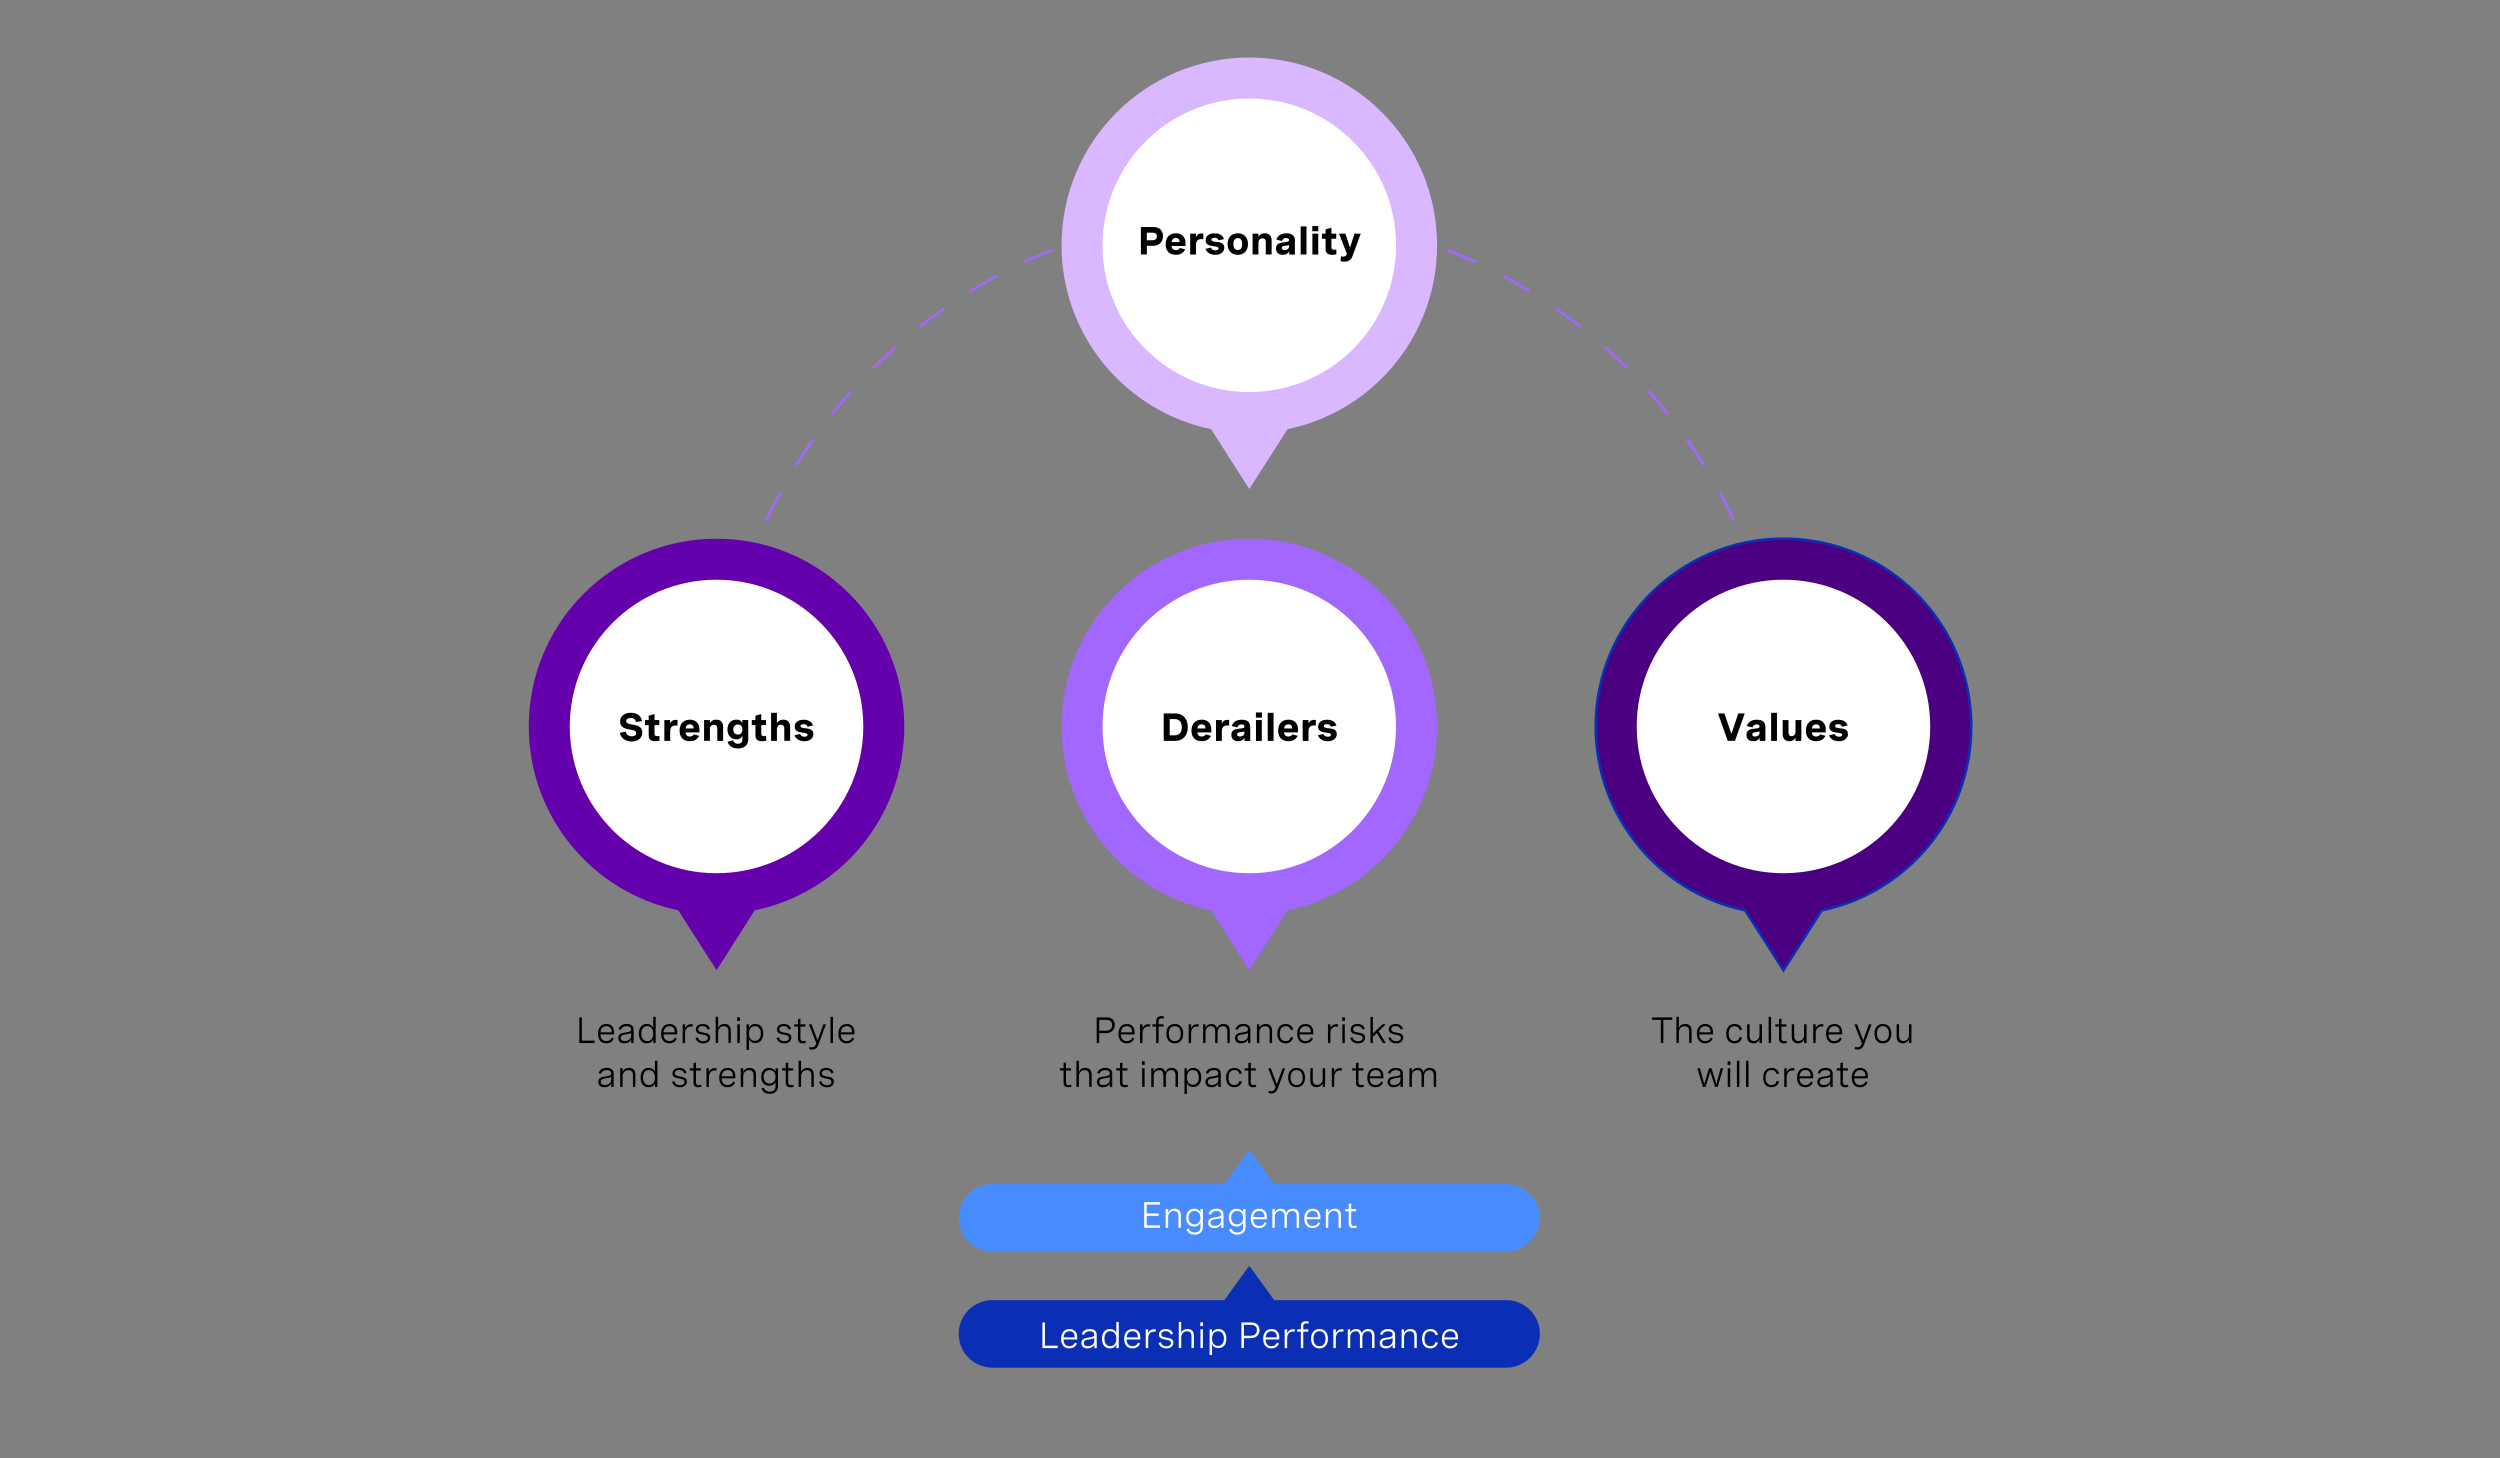 <?xml version="1.0" encoding="utf-8"?>
<!-- Generator: Adobe Illustrator 28.1.0, SVG Export Plug-In . SVG Version: 6.00 Build 0)  -->
<svg version="1.1" xmlns="http://www.w3.org/2000/svg" xmlns:xlink="http://www.w3.org/1999/xlink" x="0px" y="0px"
	 viewBox="0 0 956 557.57" style="enable-background:new 0 0 956 557.57;" xml:space="preserve">
<rect x="0" y="0" width="956" height="557.57" fill="#808080" stroke="none"/>
<style type="text/css">
	.st0{fill:#0A2FB5;}
	.st1{fill:#4A0080;}
	.st2{fill:#2D53ED;}
	.st3{fill:#6500AD;}
	.st4{fill:#488CFF;}
	.st5{fill:#A167FF;}
	.st6{fill:#BCDCFB;}
	.st7{fill:#DAB8FF;}
	.st8{fill:none;stroke:#A167FF;stroke-miterlimit:10;}
	.st9{fill:none;stroke:#A167FF;stroke-miterlimit:10;stroke-dasharray:11.866,11.866;}
	.st10{fill:#FFFFFF;}
	.st11{fill:none;stroke:#FFFFFF;stroke-width:7;stroke-miterlimit:10;}
	.st12{fill:#4A0080;stroke:#0A2FB5;stroke-miterlimit:10;}
	.st13{fill:none;}
	.st14{fill:none;stroke:#DFDDDD;stroke-miterlimit:10;}
	.st15{fill:none;stroke:#2D53ED;stroke-width:3;stroke-miterlimit:10;}
	.st16{fill:none;stroke:#A167FF;stroke-width:3;stroke-miterlimit:10;}
	.st17{fill:#212121;}
	.st18{fill:none;stroke:#2D53ED;stroke-width:2;stroke-miterlimit:10;}
	.st19{fill:none;stroke:#488CFF;stroke-width:2;stroke-miterlimit:10;}
	.st20{fill:none;stroke:#A167FF;stroke-width:2;stroke-miterlimit:10;}
	.st21{fill:none;stroke:#DAB8FF;stroke-width:2;stroke-miterlimit:10;}
	.st22{fill:#DEE0E0;}
	.st23{fill:#21D8ED;}
	.st24{fill:#117C96;}
	.st25{fill:#585656;}
	.st26{fill:none;stroke:#959392;stroke-miterlimit:10;}
	.st27{fill:none;stroke:#A167FF;stroke-width:2;stroke-miterlimit:10;stroke-dasharray:12;}
	.st28{fill:none;stroke:#FFFFFF;stroke-width:2;stroke-miterlimit:10;}
	.st29{fill:none;stroke:#4A0080;stroke-width:2;stroke-miterlimit:10;}
	.st30{fill:none;stroke:#FFFFFF;stroke-miterlimit:10;}
</style>
<g id="Capa_2">
</g>
<g id="Capa_1">
	<path class="st4" d="M487.25,452.78l-9.52-13.13l-9.52,13.13h-88.69c-7.13,0-12.92,5.78-12.92,12.92v0
		c0,7.13,5.78,12.92,12.92,12.92h196.41c7.13,0,12.92-5.78,12.92-12.92v0c0-7.13-5.78-12.92-12.92-12.92H487.25z"/>
	<path class="st0" d="M487.25,497.16l-9.52-13.13l-9.52,13.13h-88.69c-7.13,0-12.92,5.78-12.92,12.92v0
		c0,7.13,5.78,12.92,12.92,12.92h196.41c7.13,0,12.92-5.78,12.92-12.92v0c0-7.13-5.78-12.92-12.92-12.92H487.25z"/>
	<g>
		<g>
			<path class="st8" d="M274,285.13c0-2.01,0.03-4.01,0.09-6"/>
			<path class="st9" d="M274.77,267.28C283.81,162.98,371.35,81.13,478,81.13c108.66,0,197.48,84.96,203.66,192.07"/>
			<path class="st8" d="M681.91,279.13c0.06,1.99,0.09,3.99,0.09,6"/>
		</g>
	</g>
	<path class="st7" d="M549.54,93.8c0-39.66-32.15-71.8-71.8-71.8c-39.66,0-71.8,32.15-71.8,71.8c0,34.64,24.54,63.56,57.18,70.31
		L477.73,187l14.62-22.89C525,157.36,549.54,128.45,549.54,93.8z"/>
	<g>
		<circle class="st10" cx="477.73" cy="93.8" r="52.62"/>
		<circle class="st11" cx="477.73" cy="93.8" r="52.62"/>
	</g>
	<path class="st12" d="M753.8,277.8c0-39.66-32.15-71.8-71.8-71.8c-39.66,0-71.8,32.15-71.8,71.8c0,34.64,24.54,63.56,57.18,70.31
		L682,371l14.62-22.89C729.27,341.36,753.8,312.45,753.8,277.8z"/>
	<g>
		<circle class="st10" cx="682" cy="277.8" r="52.62"/>
		<circle class="st11" cx="682" cy="277.8" r="52.62"/>
	</g>
	<path class="st5" d="M549.54,277.8c0-39.66-32.15-71.8-71.8-71.8c-39.66,0-71.8,32.15-71.8,71.8c0,34.64,24.54,63.56,57.18,70.31
		L477.73,371l14.62-22.89C525,341.36,549.54,312.45,549.54,277.8z"/>
	<g>
		<circle class="st10" cx="477.73" cy="277.8" r="52.62"/>
		<circle class="st11" cx="477.73" cy="277.8" r="52.62"/>
	</g>
	<path class="st3" d="M345.8,277.8c0-39.66-32.15-71.8-71.8-71.8c-39.66,0-71.8,32.15-71.8,71.8c0,34.64,24.54,63.56,57.18,70.31
		L274,371l14.62-22.89C321.27,341.36,345.8,312.45,345.8,277.8z"/>
	<g>
		<circle class="st10" cx="274" cy="277.8" r="52.62"/>
		<circle class="st11" cx="274" cy="277.8" r="52.62"/>
	</g>
	<g>
		<path d="M436.26,86.82h5.01c2.29,0,3.46,1.63,3.46,3.46c0,1.93-1.27,3.71-3.66,3.71h-2.51v3.33h-2.29V86.82z M438.55,88.98v2.89
			h2.23c1,0,1.63-0.58,1.63-1.49c0-0.84-0.53-1.4-1.51-1.4H438.55z"/>
		<path d="M453.35,94.08h-5.35c0.05,0.89,0.6,1.57,1.68,1.57c0.85,0,1.28-0.4,1.5-0.83l2.04,0.55c-0.55,1.25-1.81,2.07-3.6,2.07
			c-2.48,0-3.88-1.57-3.88-4.06c0-2.58,1.52-4.18,3.92-4.18c2.31,0,3.68,1.47,3.68,3.73V94.08z M448.01,92.57h3.11
			c-0.04-1.1-0.61-1.58-1.46-1.58C448.7,90.99,448.12,91.62,448.01,92.57z"/>
		<path d="M455.11,89.35h2.23v1.45c0.41-1.2,1.21-1.53,2.2-1.53c0.21,0,0.4,0.01,0.62,0.05l-0.03,2.16
			c-0.26-0.04-0.51-0.06-0.73-0.06c-1.27,0-2.05,0.69-2.05,2.15v3.76h-2.23V89.35z"/>
		<path d="M465.94,91.89c-0.18-0.59-0.64-0.97-1.54-0.97c-0.78,0-1.16,0.3-1.16,0.73c0,0.62,0.81,0.72,1.78,0.83
			c1.41,0.16,3.16,0.34,3.16,2.2c0,1.65-1.38,2.77-3.45,2.77c-1.88,0-3.32-0.91-3.76-2.29l2.11-0.48c0.21,0.63,0.79,1.05,1.68,1.05
			c0.74,0,1.2-0.3,1.2-0.74c0-0.58-0.8-0.69-1.74-0.81c-1.43-0.19-3.19-0.42-3.19-2.31c0-1.65,1.34-2.65,3.44-2.65
			c2.01,0,3.21,0.92,3.56,2.21L465.94,91.89z"/>
		<path d="M477.23,93.33c0,2.51-1.51,4.12-3.9,4.12s-3.9-1.6-3.9-4.12c0-2.52,1.51-4.12,3.9-4.12S477.23,90.81,477.23,93.33z
			 M471.65,93.33c0,1.49,0.61,2.28,1.68,2.28s1.68-0.79,1.68-2.28c0-1.49-0.61-2.29-1.68-2.29S471.65,91.83,471.65,93.33z"/>
		<path d="M478.99,89.35h2.23v1.23c0.42-0.83,1.16-1.38,2.42-1.38c1.67,0,2.63,0.98,2.63,2.72v5.4h-2.23v-4.73
			c0-0.9-0.38-1.45-1.25-1.45c-0.97,0-1.57,0.7-1.57,1.65v4.53h-2.23V89.35z"/>
		<path d="M495.17,91.95v5.38h-2.19v-1.2c-0.48,0.92-1.33,1.32-2.4,1.32c-1.66,0-2.64-0.93-2.64-2.44c0-2.06,1.84-2.25,3.23-2.39
			c1.03-0.1,1.77-0.18,1.77-0.83c0-0.43-0.33-0.78-1.12-0.78c-0.89,0-1.34,0.46-1.54,1.13l-2.18-0.48c0.46-1.55,1.77-2.44,3.81-2.44
			C494.07,89.2,495.17,90.19,495.17,91.95z M492.94,94.21v-0.49c-0.48,0.14-0.92,0.21-1.4,0.26c-0.81,0.1-1.38,0.16-1.38,0.85
			c0,0.51,0.33,0.82,1.04,0.82C492.2,95.65,492.94,95.06,492.94,94.21z"/>
		<path d="M497.37,86.58h2.23v10.74h-2.23V86.58z"/>
		<path d="M504.13,86.44v1.98h-2.31v-1.98H504.13z M504.09,89.35v7.98h-2.23v-7.98H504.09z"/>
		<path d="M510.97,89.35v1.94h-1.83v3.22c0,0.36,0,1,1.05,1c0.21,0,0.5-0.03,0.81-0.07l0.04,1.82c-0.49,0.11-1.03,0.18-1.57,0.18
			c-1.44,0-2.56-0.45-2.56-2.27v-3.88h-1.41v-1.94h1.41v-1.66l2.23-0.62v2.28H510.97z"/>
		<path d="M517.95,89.35h2.39l-3.15,8.61c-0.31,0.86-1.04,2.11-3.13,2.11c-0.48,0-0.92-0.07-1.4-0.17l0.1-1.86
			c0.34,0.06,0.61,0.1,0.87,0.1c0.82,0,1.17-0.34,1.42-1.06l-2.99-7.73h2.4l1.8,5.32L517.95,89.35z"/>
	</g>
	<g>
		<path d="M445,272.82h4.41c2.95,0,4.81,2.04,4.81,5.23c0,3.2-1.86,5.27-4.85,5.27H445V272.82z M447.3,274.98v6.2h1.86
			c1.83,0,2.75-1.07,2.75-3.1s-0.92-3.1-2.75-3.1H447.3z"/>
		<path d="M463.22,280.08h-5.35c0.05,0.89,0.6,1.57,1.68,1.57c0.85,0,1.28-0.4,1.5-0.83l2.04,0.55c-0.55,1.25-1.81,2.07-3.6,2.07
			c-2.48,0-3.88-1.57-3.88-4.06c0-2.58,1.52-4.18,3.92-4.18c2.31,0,3.68,1.47,3.68,3.73V280.08z M457.88,278.57h3.11
			c-0.04-1.1-0.61-1.58-1.46-1.58C458.56,276.99,457.98,277.62,457.88,278.57z"/>
		<path d="M464.98,275.35h2.23v1.45c0.41-1.2,1.21-1.53,2.2-1.53c0.21,0,0.4,0.01,0.62,0.05l-0.03,2.16
			c-0.26-0.04-0.51-0.06-0.73-0.06c-1.27,0-2.05,0.69-2.05,2.15v3.76h-2.23V275.35z"/>
		<path d="M478.09,277.95v5.38h-2.19v-1.2c-0.48,0.92-1.33,1.32-2.4,1.32c-1.66,0-2.64-0.93-2.64-2.44c0-2.06,1.84-2.25,3.23-2.39
			c1.03-0.1,1.77-0.18,1.77-0.83c0-0.43-0.33-0.78-1.12-0.78c-0.89,0-1.34,0.46-1.54,1.13l-2.18-0.48c0.46-1.55,1.77-2.44,3.81-2.44
			C476.99,275.2,478.09,276.19,478.09,277.95z M475.86,280.21v-0.49c-0.48,0.14-0.92,0.21-1.4,0.26c-0.81,0.1-1.38,0.16-1.38,0.85
			c0,0.51,0.33,0.82,1.04,0.82C475.12,281.65,475.86,281.06,475.86,280.21z"/>
		<path d="M482.56,272.44v1.98h-2.31v-1.98H482.56z M482.51,275.35v7.98h-2.23v-7.98H482.51z"/>
		<path d="M484.78,272.58h2.23v10.74h-2.23V272.58z"/>
		<path d="M496.37,280.08h-5.35c0.05,0.89,0.6,1.57,1.68,1.57c0.85,0,1.28-0.4,1.5-0.83l2.04,0.55c-0.55,1.25-1.81,2.07-3.6,2.07
			c-2.48,0-3.88-1.57-3.88-4.06c0-2.58,1.52-4.18,3.92-4.18c2.31,0,3.68,1.47,3.68,3.73V280.08z M491.03,278.57h3.11
			c-0.04-1.1-0.61-1.58-1.46-1.58C491.71,276.99,491.13,277.62,491.03,278.57z"/>
		<path d="M498.13,275.35h2.23v1.45c0.41-1.2,1.21-1.53,2.2-1.53c0.21,0,0.4,0.01,0.62,0.05l-0.03,2.16
			c-0.26-0.04-0.51-0.06-0.73-0.06c-1.27,0-2.05,0.69-2.05,2.15v3.76h-2.23V275.35z"/>
		<path d="M508.95,277.89c-0.18-0.59-0.64-0.97-1.54-0.97c-0.78,0-1.16,0.3-1.16,0.73c0,0.62,0.81,0.72,1.78,0.83
			c1.41,0.16,3.16,0.34,3.16,2.2c0,1.65-1.38,2.77-3.45,2.77c-1.88,0-3.32-0.91-3.76-2.29l2.11-0.48c0.21,0.63,0.79,1.05,1.68,1.05
			c0.74,0,1.2-0.3,1.2-0.74c0-0.58-0.8-0.69-1.74-0.81c-1.43-0.19-3.19-0.42-3.19-2.31c0-1.65,1.34-2.65,3.44-2.65
			c2.01,0,3.21,0.92,3.56,2.21L508.95,277.89z"/>
	</g>
	<g>
		<path d="M243.19,276.11c-0.13-0.94-0.78-1.55-2.04-1.55c-1.03,0-1.71,0.4-1.71,1.16c0,0.95,1.08,1.14,2.34,1.35
			c1.74,0.29,3.84,0.62,3.84,3.02c0,2.09-1.59,3.46-4.01,3.46c-2.39,0-4.28-1.33-4.57-3.37l2.28-0.39c0.18,1.11,1,1.77,2.29,1.77
			c1.05,0,1.7-0.45,1.7-1.19c0-0.96-1.11-1.16-2.38-1.38c-1.74-0.31-3.8-0.69-3.8-3.08c0-2.12,1.66-3.35,4.1-3.35
			c2.43,0,3.93,1.22,4.26,3.15L243.19,276.11z"/>
		<path d="M252.12,275.35v1.94h-1.83v3.22c0,0.36,0,1,1.05,1c0.21,0,0.5-0.03,0.81-0.07l0.04,1.82c-0.49,0.11-1.03,0.18-1.57,0.18
			c-1.44,0-2.56-0.45-2.56-2.27v-3.88h-1.41v-1.94h1.41v-1.66l2.23-0.62v2.28H252.12z"/>
		<path d="M254.04,275.35h2.23v1.45c0.41-1.2,1.21-1.53,2.2-1.53c0.21,0,0.4,0.01,0.62,0.05l-0.03,2.16
			c-0.26-0.04-0.51-0.06-0.73-0.06c-1.27,0-2.05,0.69-2.05,2.15v3.76h-2.23V275.35z"/>
		<path d="M267.48,280.08h-5.35c0.05,0.89,0.6,1.57,1.68,1.57c0.85,0,1.28-0.4,1.5-0.83l2.04,0.55c-0.55,1.25-1.81,2.07-3.6,2.07
			c-2.48,0-3.88-1.57-3.88-4.06c0-2.58,1.52-4.18,3.92-4.18c2.31,0,3.68,1.47,3.68,3.73V280.08z M262.14,278.57h3.11
			c-0.04-1.1-0.61-1.58-1.46-1.58C262.82,276.99,262.24,277.62,262.14,278.57z"/>
		<path d="M269.24,275.35h2.23v1.23c0.42-0.83,1.16-1.38,2.42-1.38c1.67,0,2.63,0.98,2.63,2.72v5.4h-2.23v-4.73
			c0-0.9-0.38-1.45-1.25-1.45c-0.97,0-1.57,0.7-1.57,1.65v4.53h-2.23V275.35z"/>
		<path d="M286.13,275.35v7.49c0,2.04-1.51,3.38-3.93,3.38c-2.07,0-3.52-0.97-3.98-2.59l2.13-0.48c0.22,0.8,0.89,1.27,1.83,1.27
			c1.13,0,1.71-0.67,1.71-1.51v-1.55c-0.45,0.94-1.19,1.35-2.29,1.35c-2.15,0-3.42-1.57-3.42-3.76c0-2.2,1.27-3.76,3.44-3.76
			c1.08,0,1.85,0.39,2.27,1.28v-1.14H286.13z M280.41,278.96c0,1.17,0.64,1.93,1.75,1.93c1.1,0,1.74-0.73,1.74-1.93
			c0-1.14-0.57-1.92-1.73-1.92C281.02,277.04,280.41,277.81,280.41,278.96z"/>
		<path d="M292.94,275.35v1.94h-1.83v3.22c0,0.36,0,1,1.05,1c0.21,0,0.5-0.03,0.81-0.07l0.04,1.82c-0.49,0.11-1.03,0.18-1.57,0.18
			c-1.44,0-2.56-0.45-2.56-2.27v-3.88h-1.41v-1.94h1.41v-1.66l2.23-0.62v2.28H292.94z"/>
		<path d="M294.86,272.58h2.23v4c0.42-0.83,1.16-1.38,2.42-1.38c1.67,0,2.63,0.98,2.63,2.72v5.4h-2.23v-4.73
			c0-0.9-0.38-1.45-1.25-1.45c-0.97,0-1.57,0.7-1.57,1.65v4.53h-2.23V272.58z"/>
		<path d="M308.8,277.89c-0.18-0.59-0.64-0.97-1.54-0.97c-0.78,0-1.16,0.3-1.16,0.73c0,0.62,0.81,0.72,1.78,0.83
			c1.41,0.16,3.16,0.34,3.16,2.2c0,1.65-1.38,2.77-3.45,2.77c-1.88,0-3.32-0.91-3.76-2.29l2.11-0.48c0.21,0.63,0.79,1.05,1.68,1.05
			c0.74,0,1.2-0.3,1.2-0.74c0-0.58-0.8-0.69-1.74-0.81c-1.43-0.19-3.19-0.42-3.19-2.31c0-1.65,1.34-2.65,3.44-2.65
			c2.01,0,3.21,0.92,3.56,2.21L308.8,277.89z"/>
	</g>
	<g>
		<path d="M664.74,272.82h2.45l-3.74,10.5h-2.75l-3.74-10.5h2.45l2.67,7.81L664.74,272.82z"/>
		<path d="M675.08,277.95v5.38h-2.19v-1.2c-0.48,0.92-1.33,1.32-2.4,1.32c-1.66,0-2.64-0.93-2.64-2.44c0-2.06,1.84-2.25,3.23-2.39
			c1.03-0.1,1.77-0.18,1.77-0.83c0-0.43-0.33-0.78-1.12-0.78c-0.89,0-1.34,0.46-1.54,1.13l-2.18-0.48c0.46-1.55,1.77-2.44,3.81-2.44
			C673.99,275.2,675.08,276.19,675.08,277.95z M672.86,280.21v-0.49c-0.48,0.14-0.92,0.21-1.4,0.26c-0.81,0.1-1.38,0.16-1.38,0.85
			c0,0.51,0.33,0.82,1.04,0.82C672.12,281.65,672.86,281.06,672.86,280.21z"/>
		<path d="M677.28,272.58h2.23v10.74h-2.23V272.58z"/>
		<path d="M688.83,283.33h-2.23v-1.26c-0.41,0.81-1.16,1.38-2.34,1.38c-1.63,0-2.56-1.07-2.56-2.72v-5.37h2.23v4.7
			c0,0.85,0.34,1.45,1.18,1.45c0.9,0,1.49-0.7,1.49-1.65v-4.5h2.23V283.33z"/>
		<path d="M698.18,280.08h-5.35c0.05,0.89,0.6,1.57,1.68,1.57c0.85,0,1.28-0.4,1.5-0.83l2.04,0.55c-0.55,1.25-1.81,2.07-3.6,2.07
			c-2.48,0-3.88-1.57-3.88-4.06c0-2.58,1.52-4.18,3.92-4.18c2.31,0,3.68,1.47,3.68,3.73V280.08z M692.85,278.57h3.11
			c-0.04-1.1-0.61-1.58-1.46-1.58C693.53,276.99,692.95,277.62,692.85,278.57z"/>
		<path d="M704.42,277.89c-0.18-0.59-0.64-0.97-1.54-0.97c-0.78,0-1.16,0.3-1.16,0.73c0,0.62,0.81,0.72,1.78,0.83
			c1.41,0.16,3.16,0.34,3.16,2.2c0,1.65-1.38,2.77-3.45,2.77c-1.88,0-3.32-0.91-3.76-2.29l2.11-0.48c0.21,0.63,0.79,1.05,1.68,1.05
			c0.74,0,1.2-0.3,1.2-0.74c0-0.58-0.8-0.69-1.74-0.81c-1.43-0.19-3.19-0.42-3.19-2.31c0-1.65,1.34-2.65,3.44-2.65
			c2.01,0,3.21,0.92,3.56,2.21L704.42,277.89z"/>
	</g>
	<g>
		<rect x="216.33" y="388.83" class="st13" width="114.93" height="29.17"/>
		<path d="M221.53,398.86v-9.8h0.97v8.87h4.85v0.93H221.53z"/>
		<path d="M234.83,395.56h-5.23c0.03,1.5,0.77,2.56,2.27,2.56c1.11,0,1.78-0.58,2.1-1.37l0.77,0.37c-0.48,1.08-1.42,1.85-2.93,1.85
			c-2.08,0-3.14-1.48-3.14-3.65c0-2.31,1.22-3.76,3.22-3.76c1.76,0,2.94,1.13,2.94,3.14V395.56z M229.61,394.76h4.27v-0.14
			c0-1.5-0.8-2.21-2.02-2.21C230.47,392.41,229.72,393.41,229.61,394.76z"/>
		<path d="M242.3,393.73v5.13h-0.93v-1.31c-0.59,1.06-1.62,1.42-2.64,1.42c-1.48,0-2.3-0.77-2.3-2.04c0-1.76,1.58-1.95,2.91-2.12
			c1.13-0.15,2.02-0.29,2.02-1.18c0-0.72-0.58-1.22-1.72-1.22c-1.15,0-1.89,0.51-2.19,1.39l-0.9-0.27c0.4-1.22,1.47-1.98,3.1-1.98
			C241.32,391.56,242.3,392.35,242.3,393.73z M241.36,396.04V395c-0.47,0.32-1.22,0.44-1.98,0.55c-1.06,0.15-2.02,0.27-2.02,1.35
			c0,0.85,0.6,1.22,1.54,1.22C240.28,398.12,241.36,397.36,241.36,396.04z"/>
		<path d="M250.73,398.86h-0.93v-1.48c-0.49,1.18-1.36,1.59-2.44,1.59c-2.04,0-3.05-1.51-3.05-3.71c0-2.2,1.03-3.71,3.04-3.71
			c1.08,0,1.99,0.44,2.44,1.57v-4.29h0.94V398.86z M249.79,395.26c0-1.8-0.86-2.86-2.28-2.86s-2.26,1.07-2.26,2.86
			c0,1.78,0.84,2.86,2.26,2.86S249.79,397.06,249.79,395.26z"/>
		<path d="M258.96,395.56h-5.23c0.03,1.5,0.77,2.56,2.27,2.56c1.11,0,1.78-0.58,2.1-1.37l0.77,0.37c-0.48,1.08-1.42,1.85-2.93,1.85
			c-2.08,0-3.14-1.48-3.14-3.65c0-2.31,1.22-3.76,3.22-3.76c1.76,0,2.94,1.13,2.94,3.14V395.56z M253.74,394.76h4.27v-0.14
			c0-1.5-0.8-2.21-2.02-2.21C254.6,392.41,253.85,393.41,253.74,394.76z"/>
		<path d="M261.04,391.7h0.94v1.59c0.38-1.17,1.27-1.65,2.32-1.65c0.2,0,0.4,0.02,0.61,0.06l-0.05,0.9
			c-0.21-0.03-0.4-0.05-0.61-0.05c-1.46,0-2.27,0.98-2.27,2.69v3.64h-0.94V391.7z"/>
		<path d="M270.61,393.69c-0.25-0.85-0.89-1.32-1.93-1.32c-1.07,0-1.67,0.48-1.67,1.22c0,0.94,0.97,1.1,2.03,1.28
			c1.22,0.2,2.56,0.42,2.56,1.91c0,1.32-1.05,2.2-2.66,2.2c-1.47,0-2.66-0.74-3-2.08l0.88-0.26c0.27,1.07,1.12,1.54,2.13,1.54
			c1.07,0,1.72-0.52,1.72-1.27c0-0.93-0.99-1.09-2.05-1.29c-1.22-0.22-2.54-0.46-2.54-1.94c0-1.33,1.06-2.11,2.64-2.11
			s2.46,0.77,2.74,1.87L270.61,393.69z"/>
		<path d="M273.67,388.83h0.94v4.22c0.43-0.94,1.22-1.5,2.42-1.5c1.59,0,2.45,0.96,2.45,2.49v4.81h-0.94v-4.47
			c0-1.24-0.57-1.96-1.72-1.96c-1.39,0-2.21,1.03-2.21,2.37v4.06h-0.94V388.83z"/>
		<path d="M282.97,389.03v1.38h-1.07v-1.38H282.97z M282.9,391.7v7.16h-0.94v-7.16H282.9z"/>
		<path d="M285.46,391.7h0.94v1.42c0.47-1.09,1.32-1.56,2.44-1.56c2.02,0,3.04,1.5,3.04,3.65c0,2.18-1.05,3.65-3.05,3.65
			c-1.13,0-1.96-0.47-2.43-1.57v4.19h-0.94V391.7z M290.93,395.21c0-1.73-0.84-2.8-2.26-2.8c-1.42,0-2.28,1.07-2.28,2.8
			s0.86,2.8,2.28,2.8C290.09,398.01,290.93,396.94,290.93,395.21z"/>
		<path d="M301.62,393.69c-0.25-0.85-0.89-1.32-1.93-1.32c-1.07,0-1.67,0.48-1.67,1.22c0,0.94,0.97,1.1,2.03,1.28
			c1.22,0.2,2.56,0.42,2.56,1.91c0,1.32-1.05,2.2-2.66,2.2c-1.47,0-2.66-0.74-3-2.08l0.88-0.26c0.27,1.07,1.12,1.54,2.13,1.54
			c1.07,0,1.72-0.52,1.72-1.27c0-0.93-0.99-1.09-2.05-1.29c-1.22-0.22-2.54-0.46-2.54-1.94c0-1.33,1.06-2.11,2.64-2.11
			s2.46,0.77,2.74,1.87L301.62,393.69z"/>
		<path d="M307.97,391.7v0.86h-1.89v4.4c0,0.62,0.17,1.17,1.11,1.17c0.27,0,0.56-0.05,0.87-0.13l0.1,0.79
			c-0.42,0.12-0.85,0.18-1.26,0.18c-1.76,0-1.76-1.32-1.76-1.81v-4.6h-1.42v-0.86h1.42v-1.98l0.94-0.25v2.23H307.97z"/>
		<path d="M314.84,391.7h1l-2.91,7.89c-0.44,1.18-1.25,1.76-2.34,1.76c-0.38,0-0.81-0.08-1.2-0.2l0.18-0.81
			c0.3,0.09,0.59,0.16,0.9,0.16c0.89,0,1.37-0.54,1.68-1.54l-2.84-7.26h1.03l2.3,6.14L314.84,391.7z"/>
		<path d="M317.58,388.83h0.94v10.03h-0.94V388.83z"/>
		<path d="M326.75,395.56h-5.23c0.03,1.5,0.77,2.56,2.27,2.56c1.11,0,1.78-0.58,2.1-1.37l0.77,0.37c-0.48,1.08-1.42,1.85-2.93,1.85
			c-2.08,0-3.14-1.48-3.14-3.65c0-2.31,1.22-3.76,3.22-3.76c1.76,0,2.94,1.13,2.94,3.14V395.56z M321.54,394.76h4.27v-0.14
			c0-1.5-0.8-2.21-2.02-2.21C322.39,392.41,321.64,393.41,321.54,394.76z"/>
		<path d="M234.67,410.53v5.13h-0.93v-1.31c-0.59,1.06-1.62,1.42-2.64,1.42c-1.48,0-2.3-0.77-2.3-2.04c0-1.76,1.58-1.95,2.91-2.12
			c1.13-0.15,2.02-0.29,2.02-1.18c0-0.72-0.58-1.22-1.72-1.22c-1.15,0-1.89,0.51-2.19,1.39l-0.9-0.27c0.4-1.22,1.47-1.98,3.1-1.98
			C233.68,408.36,234.67,409.15,234.67,410.53z M233.73,412.84v-1.05c-0.47,0.32-1.22,0.44-1.98,0.55
			c-1.06,0.15-2.02,0.27-2.02,1.35c0,0.85,0.6,1.22,1.54,1.22C232.64,414.92,233.73,414.16,233.73,412.84z"/>
		<path d="M237.16,408.5h0.94v1.36c0.43-0.94,1.22-1.5,2.42-1.5c1.59,0,2.45,0.96,2.45,2.49v4.81h-0.94v-4.47
			c0-1.24-0.57-1.96-1.72-1.96c-1.39,0-2.21,1.03-2.21,2.37v4.06h-0.94V408.5z"/>
		<path d="M251.39,415.66h-0.93v-1.48c-0.49,1.18-1.36,1.59-2.44,1.59c-2.04,0-3.05-1.51-3.05-3.71c0-2.2,1.03-3.71,3.04-3.71
			c1.08,0,1.99,0.44,2.44,1.57v-4.29h0.94V415.66z M250.44,412.06c0-1.8-0.86-2.86-2.28-2.86s-2.26,1.07-2.26,2.86
			c0,1.78,0.84,2.86,2.26,2.86S250.44,413.86,250.44,412.06z"/>
		<path d="M261.68,410.49c-0.25-0.85-0.89-1.32-1.93-1.32c-1.07,0-1.67,0.48-1.67,1.22c0,0.94,0.97,1.1,2.03,1.28
			c1.22,0.2,2.56,0.42,2.56,1.91c0,1.32-1.05,2.2-2.66,2.2c-1.47,0-2.66-0.74-3-2.08l0.88-0.26c0.27,1.07,1.12,1.54,2.13,1.54
			c1.07,0,1.72-0.52,1.72-1.27c0-0.93-0.99-1.09-2.05-1.29c-1.22-0.22-2.54-0.46-2.54-1.94c0-1.33,1.06-2.11,2.64-2.11
			s2.46,0.77,2.74,1.87L261.68,410.49z"/>
		<path d="M268.03,408.5v0.86h-1.89v4.4c0,0.62,0.17,1.17,1.11,1.17c0.27,0,0.56-0.05,0.87-0.13l0.1,0.79
			c-0.42,0.12-0.85,0.18-1.26,0.18c-1.76,0-1.76-1.32-1.76-1.81v-4.6h-1.42v-0.86h1.42v-1.98l0.94-0.25v2.23H268.03z"/>
		<path d="M270.14,408.5h0.94v1.59c0.38-1.17,1.27-1.65,2.32-1.65c0.2,0,0.4,0.02,0.61,0.06l-0.05,0.9
			c-0.21-0.03-0.4-0.05-0.61-0.05c-1.46,0-2.27,0.98-2.27,2.69v3.64h-0.94V408.5z"/>
		<path d="M281.19,412.36h-5.23c0.03,1.5,0.77,2.56,2.27,2.56c1.11,0,1.78-0.58,2.1-1.37l0.77,0.37c-0.48,1.08-1.42,1.85-2.93,1.85
			c-2.08,0-3.14-1.48-3.14-3.65c0-2.31,1.22-3.76,3.22-3.76c1.76,0,2.94,1.13,2.94,3.14V412.36z M275.98,411.56h4.27v-0.14
			c0-1.5-0.8-2.21-2.02-2.21C276.83,409.21,276.09,410.21,275.98,411.56z"/>
		<path d="M283.27,408.5h0.94v1.36c0.43-0.94,1.22-1.5,2.42-1.5c1.59,0,2.45,0.96,2.45,2.49v4.81h-0.94v-4.47
			c0-1.24-0.57-1.96-1.72-1.96c-1.39,0-2.21,1.03-2.21,2.37v4.06h-0.94V408.5z"/>
		<path d="M297.5,408.5v6.93c0,1.7-1.24,2.86-3.17,2.86c-1.64,0-2.76-0.85-3.12-2.09l0.9-0.25c0.28,0.94,1.06,1.5,2.24,1.5
			c1.39,0,2.21-0.77,2.21-1.99v-1.8c-0.44,1.09-1.33,1.53-2.43,1.53c-2.01,0-3.04-1.46-3.04-3.42c0-1.93,1.01-3.4,3.05-3.4
			c1.07,0,1.97,0.4,2.43,1.5v-1.37H297.5z M292.02,411.76c0,1.54,0.86,2.57,2.27,2.57c1.42,0,2.27-1.03,2.27-2.57
			c0-1.54-0.85-2.56-2.27-2.56C292.87,409.21,292.02,410.23,292.02,411.76z"/>
		<path d="M303.29,408.5v0.86h-1.89v4.4c0,0.62,0.17,1.17,1.11,1.17c0.27,0,0.56-0.05,0.87-0.13l0.1,0.79
			c-0.42,0.12-0.85,0.18-1.26,0.18c-1.76,0-1.76-1.32-1.76-1.81v-4.6h-1.42v-0.86h1.42v-1.98l0.94-0.25v2.23H303.29z"/>
		<path d="M305.39,405.63h0.94v4.22c0.43-0.94,1.22-1.5,2.42-1.5c1.59,0,2.45,0.96,2.45,2.49v4.81h-0.94v-4.47
			c0-1.24-0.57-1.96-1.72-1.96c-1.39,0-2.21,1.03-2.21,2.37v4.06h-0.94V405.63z"/>
		<path d="M317.89,410.49c-0.25-0.85-0.89-1.32-1.93-1.32c-1.07,0-1.67,0.48-1.67,1.22c0,0.94,0.97,1.1,2.03,1.28
			c1.22,0.2,2.56,0.42,2.56,1.91c0,1.32-1.05,2.2-2.66,2.2c-1.47,0-2.66-0.74-3-2.08l0.88-0.26c0.27,1.07,1.12,1.54,2.13,1.54
			c1.07,0,1.72-0.52,1.72-1.27c0-0.93-0.99-1.09-2.05-1.29c-1.22-0.22-2.54-0.46-2.54-1.94c0-1.33,1.06-2.11,2.64-2.11
			s2.46,0.77,2.74,1.87L317.89,410.49z"/>
	</g>
	<g>
		<rect x="624.33" y="388.83" class="st13" width="114.93" height="29.17"/>
		<path d="M631.7,389.99v-0.93h7.77v0.93h-3.4v8.87h-0.97v-8.87H631.7z"/>
		<path d="M641.07,388.83H642v4.22c0.43-0.94,1.22-1.5,2.42-1.5c1.59,0,2.45,0.96,2.45,2.49v4.81h-0.94v-4.47
			c0-1.24-0.57-1.96-1.72-1.96c-1.39,0-2.21,1.03-2.21,2.37v4.06h-0.94V388.83z"/>
		<path d="M655.04,395.56h-5.23c0.03,1.5,0.77,2.56,2.27,2.56c1.11,0,1.78-0.58,2.1-1.37l0.77,0.37c-0.48,1.08-1.42,1.85-2.93,1.85
			c-2.08,0-3.14-1.48-3.14-3.65c0-2.31,1.22-3.76,3.22-3.76c1.76,0,2.94,1.13,2.94,3.14V395.56z M649.82,394.76h4.27v-0.14
			c0-1.5-0.8-2.21-2.02-2.21C650.68,392.41,649.93,393.41,649.82,394.76z"/>
		<path d="M665.26,393.92c-0.25-0.97-0.93-1.51-1.96-1.51c-1.35,0-2.26,0.94-2.26,2.87c0,1.81,0.79,2.84,2.24,2.84
			c1.06,0,1.74-0.55,1.98-1.56l0.91,0.2c-0.33,1.33-1.3,2.21-2.89,2.21c-2,0-3.17-1.39-3.17-3.69c0-2.37,1.24-3.72,3.21-3.72
			c1.59,0,2.53,0.87,2.86,2.16L665.26,393.92z"/>
		<path d="M673.77,398.86h-0.94v-1.39c-0.43,0.94-1.22,1.5-2.36,1.5c-1.5,0-2.37-0.95-2.37-2.49v-4.79h0.94v4.44
			c0,1.24,0.57,1.96,1.65,1.96c1.32,0,2.14-1.03,2.14-2.37v-4.03h0.94V398.86z"/>
		<path d="M676.33,388.83h0.94v10.03h-0.94V388.83z"/>
		<path d="M683.12,391.7v0.86h-1.89v4.4c0,0.62,0.17,1.17,1.11,1.17c0.27,0,0.56-0.05,0.87-0.13l0.1,0.79
			c-0.42,0.12-0.85,0.18-1.26,0.18c-1.76,0-1.76-1.32-1.76-1.81v-4.6h-1.42v-0.86h1.42v-1.98l0.94-0.25v2.23H683.12z"/>
		<path d="M690.83,398.86h-0.94v-1.39c-0.43,0.94-1.22,1.5-2.36,1.5c-1.5,0-2.37-0.95-2.37-2.49v-4.79h0.94v4.44
			c0,1.24,0.57,1.96,1.65,1.96c1.32,0,2.14-1.03,2.14-2.37v-4.03h0.94V398.86z"/>
		<path d="M693.38,391.7h0.94v1.59c0.38-1.17,1.27-1.65,2.32-1.65c0.2,0,0.4,0.02,0.61,0.06l-0.05,0.9
			c-0.21-0.03-0.4-0.05-0.61-0.05c-1.46,0-2.27,0.98-2.27,2.69v3.64h-0.94V391.7z"/>
		<path d="M704.44,395.56h-5.23c0.03,1.5,0.77,2.56,2.27,2.56c1.11,0,1.78-0.58,2.1-1.37l0.77,0.37c-0.48,1.08-1.42,1.85-2.93,1.85
			c-2.08,0-3.14-1.48-3.14-3.65c0-2.31,1.22-3.76,3.22-3.76c1.76,0,2.94,1.13,2.94,3.14V395.56z M699.22,394.76h4.27v-0.14
			c0-1.5-0.8-2.21-2.02-2.21C700.08,392.41,699.33,393.41,699.22,394.76z"/>
		<path d="M714.67,391.7h1l-2.91,7.89c-0.44,1.18-1.25,1.76-2.34,1.76c-0.38,0-0.81-0.08-1.2-0.2l0.18-0.81
			c0.3,0.09,0.59,0.16,0.9,0.16c0.89,0,1.37-0.54,1.68-1.54l-2.84-7.26h1.03l2.3,6.14L714.67,391.7z"/>
		<path d="M723.26,395.26c0,2.31-1.24,3.71-3.23,3.71s-3.23-1.39-3.23-3.71c0-2.3,1.24-3.71,3.23-3.71S723.26,392.96,723.26,395.26z
			 M717.73,395.26c0,1.84,0.86,2.86,2.29,2.86c1.44,0,2.3-1.02,2.3-2.86c0-1.83-0.86-2.86-2.3-2.86
			C718.59,392.41,717.73,393.43,717.73,395.26z"/>
		<path d="M730.93,398.86H730v-1.39c-0.43,0.94-1.22,1.5-2.36,1.5c-1.5,0-2.37-0.95-2.37-2.49v-4.79h0.94v4.44
			c0,1.24,0.57,1.96,1.65,1.96c1.32,0,2.14-1.03,2.14-2.37v-4.03h0.94V398.86z"/>
		<path d="M657.98,408.5h0.98l-2.13,7.16h-0.98l-1.83-5.8l-1.83,5.8h-0.99l-2.13-7.16h0.98l1.66,6.04l1.81-6.04h0.99l1.81,6.04
			L657.98,408.5z"/>
		<path d="M661.7,405.83v1.38h-1.07v-1.38H661.7z M661.63,408.5v7.16h-0.94v-7.16H661.63z"/>
		<path d="M664.19,405.63h0.94v10.03h-0.94V405.63z"/>
		<path d="M667.68,405.63h0.94v10.03h-0.94V405.63z"/>
		<path d="M679.39,410.72c-0.25-0.97-0.93-1.51-1.96-1.51c-1.35,0-2.26,0.94-2.26,2.87c0,1.81,0.79,2.84,2.24,2.84
			c1.06,0,1.74-0.55,1.98-1.56l0.91,0.2c-0.33,1.33-1.3,2.21-2.89,2.21c-2,0-3.17-1.39-3.17-3.69c0-2.37,1.24-3.72,3.21-3.72
			c1.59,0,2.53,0.87,2.86,2.16L679.39,410.72z"/>
		<path d="M682.3,408.5h0.94v1.59c0.38-1.17,1.27-1.65,2.32-1.65c0.2,0,0.4,0.02,0.61,0.06l-0.05,0.9c-0.21-0.03-0.4-0.05-0.61-0.05
			c-1.46,0-2.27,0.98-2.27,2.69v3.64h-0.94V408.5z"/>
		<path d="M693.35,412.36h-5.23c0.03,1.5,0.77,2.56,2.27,2.56c1.11,0,1.78-0.58,2.1-1.37l0.77,0.37c-0.48,1.08-1.42,1.85-2.93,1.85
			c-2.08,0-3.14-1.48-3.14-3.65c0-2.31,1.22-3.76,3.22-3.76c1.76,0,2.94,1.13,2.94,3.14V412.36z M688.14,411.56h4.27v-0.14
			c0-1.5-0.8-2.21-2.02-2.21C688.99,409.21,688.25,410.21,688.14,411.56z"/>
		<path d="M700.82,410.53v5.13h-0.93v-1.31c-0.59,1.06-1.62,1.42-2.64,1.42c-1.48,0-2.3-0.77-2.3-2.04c0-1.76,1.58-1.95,2.91-2.12
			c1.13-0.15,2.02-0.29,2.02-1.18c0-0.72-0.58-1.22-1.72-1.22c-1.15,0-1.89,0.51-2.19,1.39l-0.9-0.27c0.4-1.22,1.47-1.98,3.1-1.98
			C699.84,408.36,700.82,409.15,700.82,410.53z M699.89,412.84v-1.05c-0.47,0.32-1.22,0.44-1.98,0.55
			c-1.06,0.15-2.02,0.27-2.02,1.35c0,0.85,0.6,1.22,1.54,1.22C698.8,414.92,699.89,414.16,699.89,412.84z"/>
		<path d="M706.61,408.5v0.86h-1.89v4.4c0,0.62,0.17,1.17,1.11,1.17c0.27,0,0.56-0.05,0.87-0.13l0.1,0.79
			c-0.42,0.12-0.85,0.18-1.26,0.18c-1.76,0-1.76-1.32-1.76-1.81v-4.6h-1.42v-0.86h1.42v-1.98l0.94-0.25v2.23H706.61z"/>
		<path d="M714.26,412.36h-5.23c0.03,1.5,0.77,2.56,2.27,2.56c1.11,0,1.78-0.58,2.1-1.37l0.77,0.37c-0.48,1.08-1.42,1.85-2.93,1.85
			c-2.08,0-3.14-1.48-3.14-3.65c0-2.31,1.22-3.76,3.22-3.76c1.76,0,2.94,1.13,2.94,3.14V412.36z M709.05,411.56h4.27v-0.14
			c0-1.5-0.8-2.21-2.02-2.21C709.9,409.21,709.16,410.21,709.05,411.56z"/>
	</g>
	<g>
		<rect x="403.27" y="388.83" class="st13" width="148.73" height="29.17"/>
		<path d="M419.37,389.06h3.92c1.88,0,3.01,1.16,3.01,2.88c0,1.8-1.24,3.13-3.26,3.13h-2.7v3.79h-0.97V389.06z M420.34,389.99v4.15
			h2.65c1.37,0,2.32-0.85,2.32-2.16c0-1.26-0.88-1.99-2.19-1.99H420.34z"/>
		<path d="M433.86,395.56h-5.23c0.03,1.5,0.77,2.56,2.27,2.56c1.11,0,1.78-0.58,2.1-1.37l0.77,0.37c-0.48,1.08-1.42,1.85-2.93,1.85
			c-2.08,0-3.14-1.48-3.14-3.65c0-2.31,1.22-3.76,3.22-3.76c1.76,0,2.94,1.13,2.94,3.14V395.56z M428.64,394.76h4.27v-0.14
			c0-1.5-0.8-2.21-2.02-2.21C429.5,392.41,428.75,393.41,428.64,394.76z"/>
		<path d="M435.94,391.7h0.94v1.59c0.38-1.17,1.27-1.65,2.32-1.65c0.2,0,0.4,0.02,0.61,0.06l-0.05,0.9
			c-0.21-0.03-0.4-0.05-0.61-0.05c-1.46,0-2.27,0.98-2.27,2.69v3.64h-0.94V391.7z"/>
		<path d="M442.11,398.86v-6.3h-1.42v-0.86h1.42v-1.07c0-1.48,0.72-2.07,1.98-2.07c0.36,0,0.69,0.05,1.03,0.16l-0.12,0.82
			c-0.27-0.09-0.52-0.14-0.78-0.14c-0.98,0-1.18,0.64-1.18,1.34v0.96h1.91v0.86h-1.91v6.3H442.11z"/>
		<path d="M452.46,395.26c0,2.31-1.24,3.71-3.23,3.71s-3.23-1.39-3.23-3.71c0-2.3,1.24-3.71,3.23-3.71S452.46,392.96,452.46,395.26z
			 M446.94,395.26c0,1.84,0.86,2.86,2.29,2.86c1.44,0,2.3-1.02,2.3-2.86c0-1.83-0.86-2.86-2.3-2.86
			C447.8,392.41,446.94,393.43,446.94,395.26z"/>
		<path d="M454.54,391.7h0.94v1.59c0.38-1.17,1.27-1.65,2.32-1.65c0.2,0,0.4,0.02,0.61,0.06l-0.05,0.9
			c-0.21-0.03-0.4-0.05-0.61-0.05c-1.46,0-2.27,0.98-2.27,2.69v3.64h-0.94V391.7z"/>
		<path d="M460.05,391.7h0.94v1.33c0.4-0.94,1.17-1.47,2.28-1.47c1.16,0,1.86,0.58,2.11,1.68c0.41-1.06,1.22-1.68,2.5-1.68
			c1.55,0,2.39,0.91,2.39,2.43v4.87h-0.94v-4.46c0-1.29-0.57-1.97-1.66-1.97c-1.28,0-2.04,0.96-2.04,2.3v4.12h-0.94v-4.46
			c0-1.28-0.55-1.97-1.64-1.97c-1.29,0-2.06,0.95-2.06,2.3v4.12h-0.94V391.7z"/>
		<path d="M478.15,393.73v5.13h-0.93v-1.31c-0.59,1.06-1.62,1.42-2.64,1.42c-1.48,0-2.3-0.77-2.3-2.04c0-1.76,1.58-1.95,2.91-2.12
			c1.13-0.15,2.02-0.29,2.02-1.18c0-0.72-0.58-1.22-1.72-1.22c-1.15,0-1.89,0.51-2.19,1.39l-0.9-0.27c0.4-1.22,1.47-1.98,3.1-1.98
			C477.16,391.56,478.15,392.35,478.15,393.73z M477.21,396.04V395c-0.47,0.32-1.22,0.44-1.98,0.55c-1.06,0.15-2.02,0.27-2.02,1.35
			c0,0.85,0.6,1.22,1.54,1.22C476.12,398.12,477.21,397.36,477.21,396.04z"/>
		<path d="M480.64,391.7h0.94v1.36c0.43-0.94,1.22-1.5,2.42-1.5c1.59,0,2.45,0.96,2.45,2.49v4.81h-0.94v-4.47
			c0-1.24-0.57-1.96-1.72-1.96c-1.39,0-2.21,1.03-2.21,2.37v4.06h-0.94V391.7z"/>
		<path d="M493.6,393.92c-0.25-0.97-0.93-1.51-1.96-1.51c-1.35,0-2.26,0.94-2.26,2.87c0,1.81,0.79,2.84,2.24,2.84
			c1.06,0,1.74-0.55,1.98-1.56l0.91,0.2c-0.33,1.33-1.3,2.21-2.89,2.21c-2,0-3.17-1.39-3.17-3.69c0-2.37,1.24-3.72,3.21-3.72
			c1.59,0,2.53,0.87,2.86,2.16L493.6,393.92z"/>
		<path d="M502.2,395.56h-5.23c0.03,1.5,0.77,2.56,2.27,2.56c1.11,0,1.78-0.58,2.1-1.37l0.77,0.37c-0.48,1.08-1.42,1.85-2.93,1.85
			c-2.08,0-3.14-1.48-3.14-3.65c0-2.31,1.22-3.76,3.22-3.76c1.76,0,2.94,1.13,2.94,3.14V395.56z M496.98,394.76h4.27v-0.14
			c0-1.5-0.8-2.21-2.02-2.21C497.83,392.41,497.09,393.41,496.98,394.76z"/>
		<path d="M507.81,391.7h0.94v1.59c0.38-1.17,1.27-1.65,2.32-1.65c0.2,0,0.4,0.02,0.61,0.06l-0.05,0.9
			c-0.21-0.03-0.4-0.05-0.61-0.05c-1.46,0-2.27,0.98-2.27,2.69v3.64h-0.94V391.7z"/>
		<path d="M514.32,389.03v1.38h-1.07v-1.38H514.32z M514.25,391.7v7.16h-0.94v-7.16H514.25z"/>
		<path d="M521.02,393.69c-0.25-0.85-0.89-1.32-1.93-1.32c-1.07,0-1.67,0.48-1.67,1.22c0,0.94,0.97,1.1,2.03,1.28
			c1.22,0.2,2.56,0.42,2.56,1.91c0,1.32-1.05,2.2-2.66,2.2c-1.47,0-2.66-0.74-3-2.08l0.88-0.26c0.27,1.07,1.12,1.54,2.13,1.54
			c1.07,0,1.72-0.52,1.72-1.27c0-0.93-0.99-1.09-2.05-1.29c-1.22-0.22-2.54-0.46-2.54-1.94c0-1.33,1.06-2.11,2.64-2.11
			s2.46,0.77,2.74,1.87L521.02,393.69z"/>
		<path d="M529.92,391.7l-2.75,2.67l2.74,4.49h-1.1l-2.3-3.81l-1.51,1.43v2.39h-0.94v-10.03h0.94v6.4l3.62-3.53H529.92z"/>
		<path d="M535.6,393.69c-0.25-0.85-0.89-1.32-1.93-1.32c-1.07,0-1.67,0.48-1.67,1.22c0,0.94,0.97,1.1,2.03,1.28
			c1.22,0.2,2.56,0.42,2.56,1.91c0,1.32-1.05,2.2-2.66,2.2c-1.47,0-2.66-0.74-3-2.08l0.88-0.26c0.27,1.07,1.12,1.54,2.13,1.54
			c1.07,0,1.72-0.52,1.72-1.27c0-0.93-0.99-1.09-2.05-1.29c-1.22-0.22-2.54-0.46-2.54-1.94c0-1.33,1.06-2.11,2.64-2.11
			s2.46,0.77,2.74,1.87L535.6,393.69z"/>
		<path d="M409.53,408.5v0.86h-1.89v4.4c0,0.62,0.17,1.17,1.11,1.17c0.27,0,0.56-0.05,0.87-0.13l0.1,0.79
			c-0.42,0.12-0.85,0.18-1.26,0.18c-1.76,0-1.76-1.32-1.76-1.81v-4.6h-1.42v-0.86h1.42v-1.98l0.94-0.25v2.23H409.53z"/>
		<path d="M411.63,405.63h0.94v4.22c0.43-0.94,1.22-1.5,2.42-1.5c1.59,0,2.45,0.96,2.45,2.49v4.81h-0.94v-4.47
			c0-1.24-0.57-1.96-1.72-1.96c-1.39,0-2.21,1.03-2.21,2.37v4.06h-0.94V405.63z"/>
		<path d="M425.32,410.53v5.13h-0.93v-1.31c-0.59,1.06-1.62,1.42-2.64,1.42c-1.48,0-2.3-0.77-2.3-2.04c0-1.76,1.58-1.95,2.91-2.12
			c1.13-0.15,2.02-0.29,2.02-1.18c0-0.72-0.58-1.22-1.72-1.22c-1.15,0-1.89,0.51-2.19,1.39l-0.9-0.27c0.4-1.22,1.47-1.98,3.1-1.98
			C424.33,408.36,425.32,409.15,425.32,410.53z M424.38,412.84v-1.05c-0.47,0.32-1.22,0.44-1.98,0.55
			c-1.06,0.15-2.02,0.27-2.02,1.35c0,0.85,0.6,1.22,1.54,1.22C423.3,414.92,424.38,414.16,424.38,412.84z"/>
		<path d="M431.11,408.5v0.86h-1.89v4.4c0,0.62,0.17,1.17,1.11,1.17c0.27,0,0.56-0.05,0.87-0.13l0.1,0.79
			c-0.42,0.12-0.85,0.18-1.26,0.18c-1.76,0-1.76-1.32-1.76-1.81v-4.6h-1.42v-0.86h1.42v-1.98l0.94-0.25v2.23H431.11z"/>
		<path d="M437.75,405.83v1.38h-1.07v-1.38H437.75z M437.69,408.5v7.16h-0.94v-7.16H437.69z"/>
		<path d="M440.24,408.5h0.94v1.33c0.4-0.94,1.17-1.47,2.28-1.47c1.16,0,1.86,0.58,2.11,1.68c0.41-1.06,1.22-1.68,2.5-1.68
			c1.55,0,2.39,0.91,2.39,2.43v4.87h-0.94v-4.46c0-1.29-0.57-1.97-1.66-1.97c-1.28,0-2.04,0.96-2.04,2.3v4.12h-0.94v-4.46
			c0-1.28-0.55-1.97-1.64-1.97c-1.29,0-2.06,0.95-2.06,2.3v4.12h-0.94V408.5z"/>
		<path d="M452.94,408.5h0.94v1.42c0.47-1.09,1.32-1.56,2.44-1.56c2.02,0,3.04,1.5,3.04,3.65c0,2.18-1.05,3.65-3.05,3.65
			c-1.13,0-1.96-0.47-2.43-1.57v4.19h-0.94V408.5z M458.42,412.01c0-1.73-0.84-2.8-2.26-2.8c-1.42,0-2.28,1.07-2.28,2.8
			s0.86,2.8,2.28,2.8C457.58,414.81,458.42,413.74,458.42,412.01z"/>
		<path d="M466.83,410.53v5.13h-0.93v-1.31c-0.59,1.06-1.62,1.42-2.64,1.42c-1.48,0-2.3-0.77-2.3-2.04c0-1.76,1.58-1.95,2.91-2.12
			c1.13-0.15,2.02-0.29,2.02-1.18c0-0.72-0.58-1.22-1.72-1.22c-1.15,0-1.89,0.51-2.19,1.39l-0.9-0.27c0.4-1.22,1.47-1.98,3.1-1.98
			C465.84,408.36,466.83,409.15,466.83,410.53z M465.89,412.84v-1.05c-0.47,0.32-1.22,0.44-1.98,0.55
			c-1.06,0.15-2.02,0.27-2.02,1.35c0,0.85,0.6,1.22,1.54,1.22C464.8,414.92,465.89,414.16,465.89,412.84z"/>
		<path d="M473.99,410.72c-0.25-0.97-0.93-1.51-1.96-1.51c-1.35,0-2.26,0.94-2.26,2.87c0,1.81,0.79,2.84,2.24,2.84
			c1.06,0,1.74-0.55,1.98-1.56l0.91,0.2c-0.33,1.33-1.3,2.21-2.89,2.21c-2,0-3.17-1.39-3.17-3.69c0-2.37,1.24-3.72,3.21-3.72
			c1.59,0,2.53,0.87,2.86,2.16L473.99,410.72z"/>
		<path d="M480.2,408.5v0.86h-1.89v4.4c0,0.62,0.17,1.17,1.11,1.17c0.27,0,0.56-0.05,0.87-0.13l0.1,0.79
			c-0.42,0.12-0.85,0.18-1.26,0.18c-1.76,0-1.76-1.32-1.76-1.81v-4.6h-1.42v-0.86h1.42v-1.98l0.94-0.25v2.23H480.2z"/>
		<path d="M490.47,408.5h1l-2.91,7.89c-0.44,1.18-1.25,1.76-2.34,1.76c-0.38,0-0.81-0.08-1.2-0.2l0.18-0.81
			c0.3,0.09,0.59,0.16,0.9,0.16c0.89,0,1.37-0.54,1.68-1.54l-2.84-7.26h1.03l2.3,6.14L490.47,408.5z"/>
		<path d="M499.05,412.06c0,2.31-1.24,3.71-3.23,3.71s-3.23-1.39-3.23-3.71c0-2.3,1.24-3.71,3.23-3.71S499.05,409.76,499.05,412.06z
			 M493.53,412.06c0,1.84,0.86,2.86,2.29,2.86c1.44,0,2.3-1.02,2.3-2.86c0-1.83-0.86-2.86-2.3-2.86
			C494.39,409.21,493.53,410.23,493.53,412.06z"/>
		<path d="M506.73,415.66h-0.94v-1.39c-0.43,0.94-1.22,1.5-2.36,1.5c-1.5,0-2.37-0.95-2.37-2.49v-4.79H502v4.44
			c0,1.24,0.57,1.96,1.65,1.96c1.32,0,2.14-1.03,2.14-2.37v-4.03h0.94V415.66z"/>
		<path d="M509.28,408.5h0.94v1.59c0.38-1.17,1.27-1.65,2.32-1.65c0.2,0,0.4,0.02,0.61,0.06l-0.05,0.9
			c-0.21-0.03-0.4-0.05-0.61-0.05c-1.46,0-2.27,0.98-2.27,2.69v3.64h-0.94V408.5z"/>
		<path d="M521.36,408.5v0.86h-1.89v4.4c0,0.62,0.17,1.17,1.11,1.17c0.27,0,0.56-0.05,0.87-0.13l0.1,0.79
			c-0.42,0.12-0.85,0.18-1.26,0.18c-1.76,0-1.76-1.32-1.76-1.81v-4.6h-1.42v-0.86h1.42v-1.98l0.94-0.25v2.23H521.36z"/>
		<path d="M529.01,412.36h-5.23c0.03,1.5,0.77,2.56,2.27,2.56c1.11,0,1.78-0.58,2.1-1.37l0.77,0.37c-0.48,1.08-1.42,1.85-2.93,1.85
			c-2.08,0-3.14-1.48-3.14-3.65c0-2.31,1.22-3.76,3.22-3.76c1.76,0,2.94,1.13,2.94,3.14V412.36z M523.79,411.56h4.27v-0.14
			c0-1.5-0.8-2.21-2.02-2.21C524.65,409.21,523.9,410.21,523.79,411.56z"/>
		<path d="M536.48,410.53v5.13h-0.93v-1.31c-0.59,1.06-1.62,1.42-2.64,1.42c-1.48,0-2.3-0.77-2.3-2.04c0-1.76,1.58-1.95,2.91-2.12
			c1.13-0.15,2.02-0.29,2.02-1.18c0-0.72-0.58-1.22-1.72-1.22c-1.15,0-1.89,0.51-2.19,1.39l-0.9-0.27c0.4-1.22,1.47-1.98,3.1-1.98
			C535.49,408.36,536.48,409.15,536.48,410.53z M535.54,412.84v-1.05c-0.47,0.32-1.22,0.44-1.98,0.55
			c-1.06,0.15-2.02,0.27-2.02,1.35c0,0.85,0.6,1.22,1.54,1.22C534.45,414.92,535.54,414.16,535.54,412.84z"/>
		<path d="M538.97,408.5h0.94v1.33c0.4-0.94,1.17-1.47,2.28-1.47c1.16,0,1.86,0.58,2.11,1.68c0.41-1.06,1.22-1.68,2.5-1.68
			c1.55,0,2.39,0.91,2.39,2.43v4.87h-0.94v-4.46c0-1.29-0.57-1.97-1.66-1.97c-1.28,0-2.04,0.96-2.04,2.3v4.12h-0.94v-4.46
			c0-1.28-0.55-1.97-1.64-1.97c-1.29,0-2.06,0.95-2.06,2.3v4.12h-0.94V408.5z"/>
	</g>
	<g>
		<path class="st10" d="M443.55,460.64h-5.05v3.37h4.59v0.93h-4.59v3.64h5.05v0.93h-6.02v-9.8h6.02V460.64z"/>
		<path class="st10" d="M445.76,462.35h0.94v1.36c0.43-0.94,1.22-1.5,2.42-1.5c1.59,0,2.45,0.96,2.45,2.49v4.81h-0.94v-4.47
			c0-1.24-0.57-1.96-1.72-1.96c-1.39,0-2.21,1.03-2.21,2.37v4.06h-0.94V462.35z"/>
		<path class="st10" d="M460,462.35v6.93c0,1.7-1.24,2.86-3.17,2.86c-1.64,0-2.76-0.85-3.12-2.09l0.9-0.25
			c0.28,0.94,1.06,1.5,2.24,1.5c1.39,0,2.21-0.77,2.21-1.99v-1.8c-0.44,1.09-1.33,1.53-2.43,1.53c-2.01,0-3.04-1.46-3.04-3.42
			c0-1.93,1.01-3.4,3.05-3.4c1.07,0,1.97,0.4,2.43,1.5v-1.37H460z M454.51,465.62c0,1.54,0.86,2.57,2.27,2.57
			c1.42,0,2.27-1.03,2.27-2.57c0-1.54-0.85-2.56-2.27-2.56C455.36,463.06,454.51,464.09,454.51,465.62z"/>
		<path class="st10" d="M467.87,464.39v5.13h-0.93v-1.31c-0.59,1.06-1.62,1.42-2.64,1.42c-1.48,0-2.3-0.77-2.3-2.04
			c0-1.76,1.58-1.95,2.91-2.12c1.13-0.15,2.02-0.29,2.02-1.18c0-0.72-0.58-1.22-1.72-1.22c-1.15,0-1.89,0.51-2.19,1.39l-0.9-0.27
			c0.4-1.22,1.47-1.98,3.1-1.98C466.89,462.22,467.87,463,467.87,464.39z M466.94,466.7v-1.05c-0.47,0.32-1.22,0.44-1.98,0.55
			c-1.06,0.15-2.02,0.27-2.02,1.35c0,0.85,0.6,1.22,1.54,1.22C465.85,468.78,466.94,468.01,466.94,466.7z"/>
		<path class="st10" d="M476.3,462.35v6.93c0,1.7-1.24,2.86-3.17,2.86c-1.64,0-2.76-0.85-3.12-2.09l0.9-0.25
			c0.28,0.94,1.06,1.5,2.24,1.5c1.39,0,2.21-0.77,2.21-1.99v-1.8c-0.44,1.09-1.33,1.53-2.43,1.53c-2.01,0-3.04-1.46-3.04-3.42
			c0-1.93,1.01-3.4,3.05-3.4c1.07,0,1.97,0.4,2.43,1.5v-1.37H476.3z M470.82,465.62c0,1.54,0.86,2.57,2.27,2.57
			c1.42,0,2.27-1.03,2.27-2.57c0-1.54-0.85-2.56-2.27-2.56C471.67,463.06,470.82,464.09,470.82,465.62z"/>
		<path class="st10" d="M484.46,466.22h-5.23c0.03,1.5,0.77,2.56,2.27,2.56c1.11,0,1.78-0.58,2.1-1.37l0.77,0.37
			c-0.48,1.08-1.42,1.85-2.93,1.85c-2.08,0-3.14-1.48-3.14-3.65c0-2.31,1.22-3.76,3.22-3.76c1.76,0,2.94,1.13,2.94,3.14V466.22z
			 M479.25,465.42h4.27v-0.14c0-1.5-0.8-2.21-2.02-2.21C480.1,463.06,479.36,464.06,479.25,465.42z"/>
		<path class="st10" d="M486.54,462.35h0.94v1.33c0.4-0.94,1.17-1.47,2.28-1.47c1.16,0,1.86,0.58,2.11,1.68
			c0.41-1.06,1.22-1.68,2.5-1.68c1.55,0,2.39,0.91,2.39,2.43v4.87h-0.94v-4.46c0-1.29-0.57-1.97-1.66-1.97
			c-1.28,0-2.04,0.96-2.04,2.3v4.12h-0.94v-4.46c0-1.28-0.55-1.97-1.64-1.97c-1.29,0-2.06,0.95-2.06,2.3v4.12h-0.94V462.35z"/>
		<path class="st10" d="M504.92,466.22h-5.23c0.03,1.5,0.77,2.56,2.27,2.56c1.11,0,1.78-0.58,2.1-1.37l0.77,0.37
			c-0.48,1.08-1.42,1.85-2.93,1.85c-2.08,0-3.14-1.48-3.14-3.65c0-2.31,1.22-3.76,3.22-3.76c1.76,0,2.94,1.13,2.94,3.14V466.22z
			 M499.71,465.42h4.27v-0.14c0-1.5-0.8-2.21-2.02-2.21C500.56,463.06,499.82,464.06,499.71,465.42z"/>
		<path class="st10" d="M507,462.35h0.94v1.36c0.43-0.94,1.22-1.5,2.42-1.5c1.59,0,2.45,0.96,2.45,2.49v4.81h-0.94v-4.47
			c0-1.24-0.57-1.96-1.72-1.96c-1.39,0-2.21,1.03-2.21,2.37v4.06H507V462.35z"/>
		<path class="st10" d="M518.59,462.35v0.86h-1.89v4.4c0,0.62,0.17,1.17,1.11,1.17c0.27,0,0.56-0.05,0.87-0.13l0.1,0.79
			c-0.42,0.12-0.85,0.18-1.26,0.18c-1.76,0-1.76-1.32-1.76-1.81v-4.6h-1.42v-0.86h1.42v-1.98l0.94-0.25v2.23H518.59z"/>
	</g>
	<g>
		<path class="st10" d="M398.62,515.52v-9.8h0.97v8.87h4.85v0.93H398.62z"/>
		<path class="st10" d="M411.92,512.22h-5.23c0.03,1.5,0.77,2.56,2.27,2.56c1.11,0,1.78-0.58,2.1-1.37l0.77,0.37
			c-0.48,1.08-1.42,1.85-2.93,1.85c-2.08,0-3.14-1.48-3.14-3.65c0-2.31,1.22-3.76,3.22-3.76c1.76,0,2.94,1.13,2.94,3.14V512.22z
			 M406.7,511.42h4.27v-0.14c0-1.5-0.8-2.21-2.02-2.21C407.56,509.06,406.81,510.06,406.7,511.42z"/>
		<path class="st10" d="M419.39,510.39v5.13h-0.93v-1.31c-0.59,1.06-1.62,1.42-2.64,1.42c-1.48,0-2.3-0.77-2.3-2.04
			c0-1.76,1.58-1.95,2.91-2.12c1.13-0.15,2.02-0.29,2.02-1.18c0-0.72-0.58-1.22-1.72-1.22c-1.15,0-1.89,0.51-2.19,1.39l-0.9-0.27
			c0.4-1.22,1.47-1.98,3.1-1.98C418.41,508.22,419.39,509,419.39,510.39z M418.45,512.7v-1.05c-0.47,0.32-1.22,0.44-1.98,0.55
			c-1.06,0.15-2.02,0.27-2.02,1.35c0,0.85,0.6,1.22,1.54,1.22C417.37,514.78,418.45,514.01,418.45,512.7z"/>
		<path class="st10" d="M427.82,515.52h-0.93v-1.48c-0.49,1.18-1.36,1.59-2.44,1.59c-2.04,0-3.05-1.51-3.05-3.71
			c0-2.2,1.03-3.71,3.04-3.71c1.08,0,1.99,0.44,2.44,1.57v-4.29h0.94V515.52z M426.88,511.92c0-1.8-0.86-2.86-2.28-2.86
			s-2.26,1.07-2.26,2.86c0,1.78,0.84,2.86,2.26,2.86S426.88,513.71,426.88,511.92z"/>
		<path class="st10" d="M436.05,512.22h-5.23c0.03,1.5,0.77,2.56,2.27,2.56c1.11,0,1.78-0.58,2.1-1.37l0.77,0.37
			c-0.48,1.08-1.42,1.85-2.93,1.85c-2.08,0-3.14-1.48-3.14-3.65c0-2.31,1.22-3.76,3.22-3.76c1.76,0,2.94,1.13,2.94,3.14V512.22z
			 M430.83,511.42h4.27v-0.14c0-1.5-0.8-2.21-2.02-2.21C431.69,509.06,430.94,510.06,430.83,511.42z"/>
		<path class="st10" d="M438.13,508.35h0.94v1.59c0.38-1.17,1.27-1.65,2.32-1.65c0.2,0,0.4,0.02,0.61,0.06l-0.05,0.9
			c-0.21-0.03-0.4-0.05-0.61-0.05c-1.46,0-2.27,0.98-2.27,2.69v3.64h-0.94V508.35z"/>
		<path class="st10" d="M447.71,510.34c-0.25-0.85-0.89-1.32-1.93-1.32c-1.07,0-1.67,0.48-1.67,1.22c0,0.94,0.97,1.1,2.03,1.28
			c1.22,0.2,2.56,0.42,2.56,1.91c0,1.32-1.05,2.2-2.66,2.2c-1.47,0-2.66-0.74-3-2.08l0.88-0.26c0.27,1.07,1.12,1.54,2.13,1.54
			c1.07,0,1.72-0.52,1.72-1.27c0-0.93-0.99-1.09-2.05-1.29c-1.22-0.22-2.54-0.46-2.54-1.94c0-1.33,1.06-2.11,2.64-2.11
			s2.46,0.77,2.74,1.87L447.71,510.34z"/>
		<path class="st10" d="M450.76,505.49h0.94v4.22c0.43-0.94,1.22-1.5,2.42-1.5c1.59,0,2.45,0.96,2.45,2.49v4.81h-0.94v-4.47
			c0-1.24-0.57-1.96-1.72-1.96c-1.39,0-2.21,1.03-2.21,2.37v4.06h-0.94V505.49z"/>
		<path class="st10" d="M460.06,505.69v1.38h-1.07v-1.38H460.06z M459.99,508.35v7.16h-0.94v-7.16H459.99z"/>
		<path class="st10" d="M462.55,508.35h0.94v1.42c0.47-1.09,1.32-1.56,2.44-1.56c2.02,0,3.04,1.5,3.04,3.65
			c0,2.18-1.05,3.65-3.05,3.65c-1.13,0-1.96-0.47-2.43-1.57v4.19h-0.94V508.35z M468.02,511.87c0-1.73-0.84-2.8-2.26-2.8
			c-1.42,0-2.28,1.07-2.28,2.8s0.86,2.8,2.28,2.8C467.18,514.67,468.02,513.6,468.02,511.87z"/>
		<path class="st10" d="M474.71,505.71h3.92c1.88,0,3.01,1.16,3.01,2.88c0,1.8-1.24,3.13-3.26,3.13h-2.7v3.79h-0.97V505.71z
			 M475.68,506.64v4.15h2.65c1.37,0,2.32-0.85,2.32-2.16c0-1.26-0.88-1.99-2.19-1.99H475.68z"/>
		<path class="st10" d="M489.19,512.22h-5.23c0.03,1.5,0.77,2.56,2.27,2.56c1.11,0,1.78-0.58,2.1-1.37l0.77,0.37
			c-0.48,1.08-1.42,1.85-2.93,1.85c-2.08,0-3.14-1.48-3.14-3.65c0-2.31,1.22-3.76,3.22-3.76c1.76,0,2.94,1.13,2.94,3.14V512.22z
			 M483.98,511.42h4.27v-0.14c0-1.5-0.8-2.21-2.02-2.21C484.83,509.06,484.09,510.06,483.98,511.42z"/>
		<path class="st10" d="M491.27,508.35h0.94v1.59c0.38-1.17,1.27-1.65,2.32-1.65c0.2,0,0.4,0.02,0.61,0.06l-0.05,0.9
			c-0.21-0.03-0.4-0.05-0.61-0.05c-1.46,0-2.27,0.98-2.27,2.69v3.64h-0.94V508.35z"/>
		<path class="st10" d="M497.44,515.52v-6.3h-1.42v-0.86h1.42v-1.07c0-1.48,0.72-2.07,1.98-2.07c0.36,0,0.69,0.05,1.03,0.16
			l-0.12,0.82c-0.27-0.09-0.52-0.14-0.78-0.14c-0.98,0-1.18,0.64-1.18,1.34v0.96h1.91v0.86h-1.91v6.3H497.44z"/>
		<path class="st10" d="M507.8,511.92c0,2.31-1.24,3.71-3.23,3.71s-3.23-1.39-3.23-3.71c0-2.3,1.24-3.71,3.23-3.71
			S507.8,509.62,507.8,511.92z M502.28,511.92c0,1.84,0.86,2.86,2.29,2.86c1.44,0,2.3-1.02,2.3-2.86c0-1.83-0.86-2.86-2.3-2.86
			C503.14,509.06,502.28,510.09,502.28,511.92z"/>
		<path class="st10" d="M509.88,508.35h0.94v1.59c0.38-1.17,1.27-1.65,2.32-1.65c0.2,0,0.4,0.02,0.61,0.06l-0.05,0.9
			c-0.21-0.03-0.4-0.05-0.61-0.05c-1.46,0-2.27,0.98-2.27,2.69v3.64h-0.94V508.35z"/>
		<path class="st10" d="M515.39,508.35h0.94v1.33c0.4-0.94,1.17-1.47,2.28-1.47c1.16,0,1.86,0.58,2.11,1.68
			c0.41-1.06,1.22-1.68,2.5-1.68c1.55,0,2.39,0.91,2.39,2.43v4.87h-0.94v-4.46c0-1.29-0.57-1.97-1.66-1.97
			c-1.28,0-2.04,0.96-2.04,2.3v4.12h-0.94v-4.46c0-1.28-0.55-1.97-1.64-1.97c-1.29,0-2.06,0.95-2.06,2.3v4.12h-0.94V508.35z"/>
		<path class="st10" d="M533.48,510.39v5.13h-0.93v-1.31c-0.59,1.06-1.62,1.42-2.64,1.42c-1.48,0-2.3-0.77-2.3-2.04
			c0-1.76,1.58-1.95,2.91-2.12c1.13-0.15,2.02-0.29,2.02-1.18c0-0.72-0.58-1.22-1.72-1.22c-1.15,0-1.89,0.51-2.19,1.39l-0.9-0.27
			c0.4-1.22,1.47-1.98,3.1-1.98C532.5,508.22,533.48,509,533.48,510.39z M532.55,512.7v-1.05c-0.47,0.32-1.22,0.44-1.98,0.55
			c-1.06,0.15-2.02,0.27-2.02,1.35c0,0.85,0.6,1.22,1.54,1.22C531.46,514.78,532.55,514.01,532.55,512.7z"/>
		<path class="st10" d="M535.97,508.35h0.94v1.36c0.43-0.94,1.22-1.5,2.42-1.5c1.59,0,2.45,0.96,2.45,2.49v4.81h-0.94v-4.47
			c0-1.24-0.57-1.96-1.72-1.96c-1.39,0-2.21,1.03-2.21,2.37v4.06h-0.94V508.35z"/>
		<path class="st10" d="M548.94,510.58c-0.25-0.97-0.93-1.51-1.96-1.51c-1.35,0-2.26,0.94-2.26,2.87c0,1.81,0.79,2.84,2.24,2.84
			c1.06,0,1.74-0.55,1.98-1.56l0.91,0.2c-0.33,1.33-1.3,2.21-2.89,2.21c-2,0-3.17-1.39-3.17-3.69c0-2.37,1.24-3.72,3.21-3.72
			c1.59,0,2.53,0.87,2.86,2.16L548.94,510.58z"/>
		<path class="st10" d="M557.53,512.22h-5.23c0.03,1.5,0.77,2.56,2.27,2.56c1.11,0,1.78-0.58,2.1-1.37l0.77,0.37
			c-0.48,1.08-1.42,1.85-2.93,1.85c-2.08,0-3.14-1.48-3.14-3.65c0-2.31,1.22-3.76,3.22-3.76c1.76,0,2.94,1.13,2.94,3.14V512.22z
			 M552.32,511.42h4.27v-0.14c0-1.5-0.8-2.21-2.02-2.21C553.17,509.06,552.43,510.06,552.32,511.42z"/>
	</g>
</g>
</svg>
